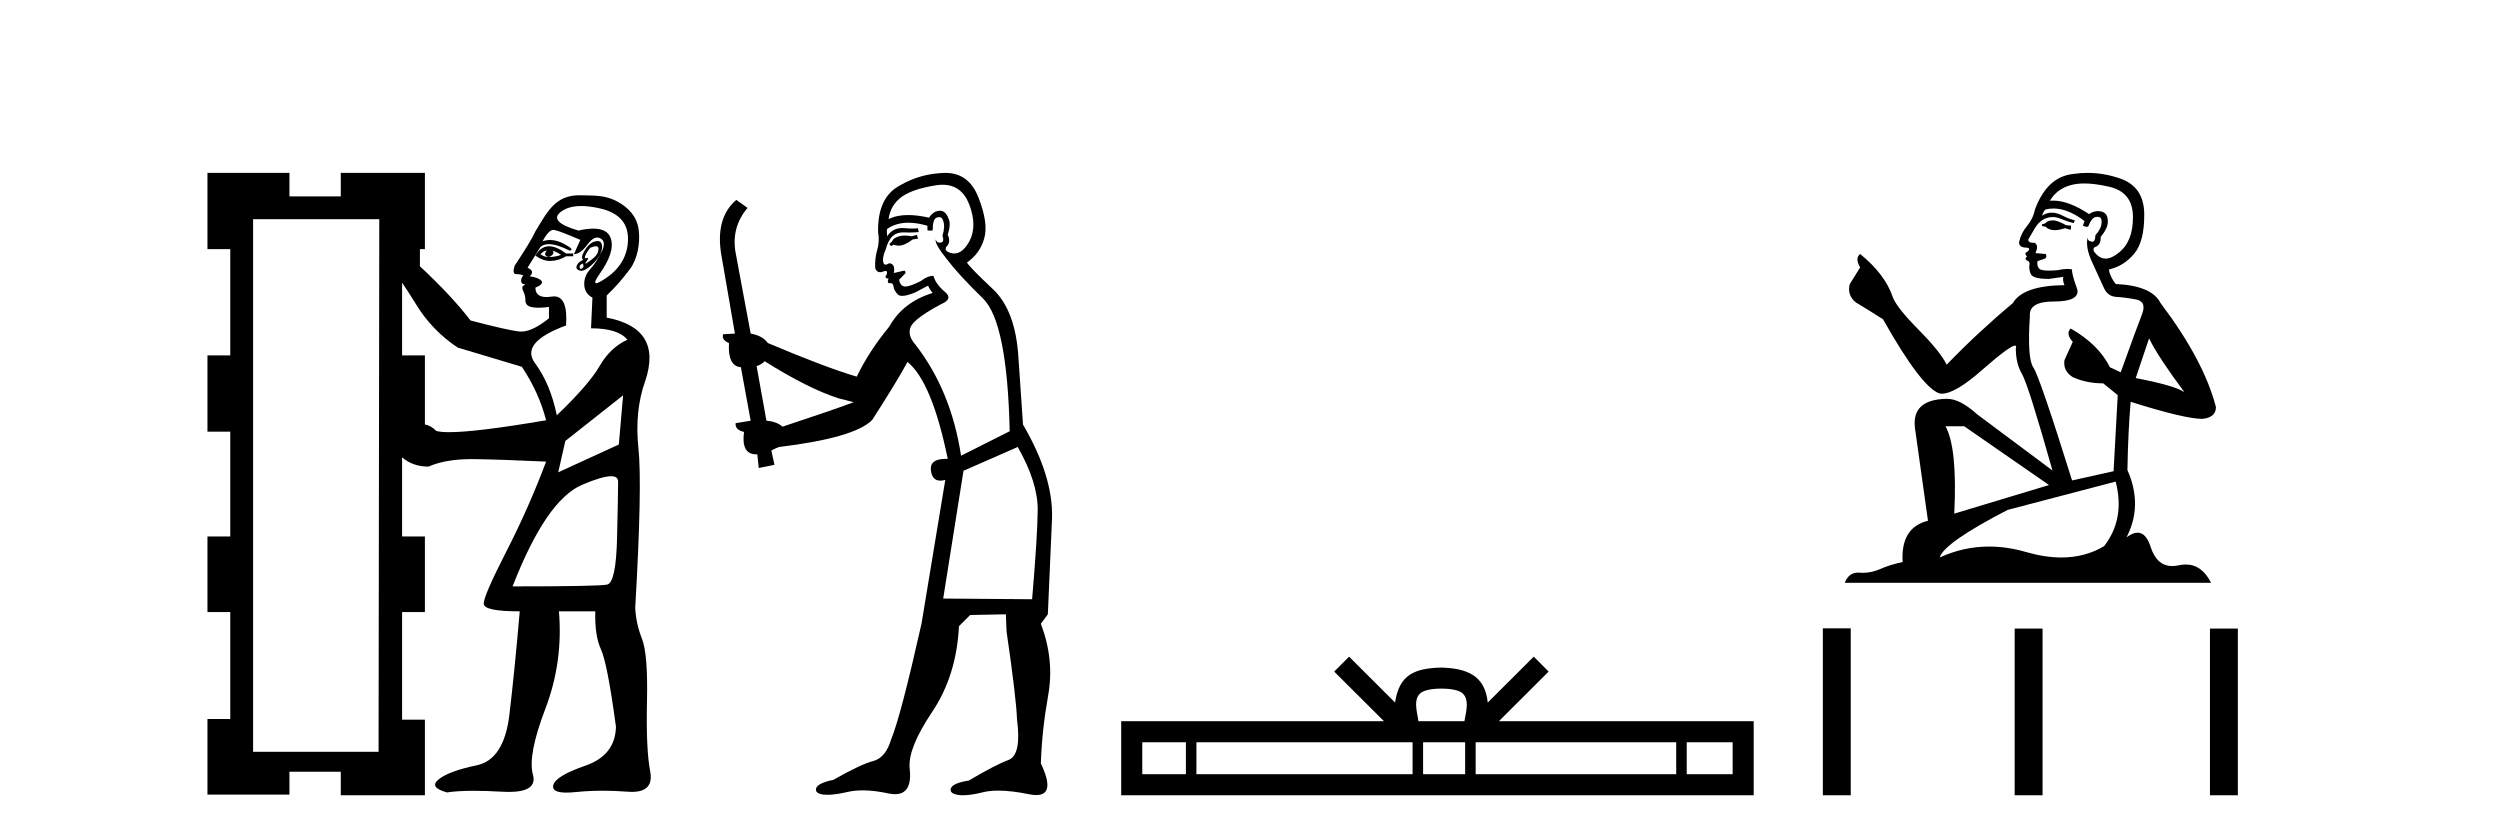 <?xml version='1.0' encoding='UTF-8' standalone='yes'?><svg xmlns='http://www.w3.org/2000/svg' xmlns:xlink='http://www.w3.org/1999/xlink' width='122.0' height='41.0' ><path d='M 26.685 12.229 C 26.546 12.391 26.58 12.496 26.789 12.542 C 26.627 12.542 26.488 12.496 26.372 12.403 C 26.488 12.287 26.592 12.229 26.685 12.229 ZM 26.963 12.229 C 27.102 12.275 27.241 12.345 27.38 12.438 C 27.195 12.507 26.998 12.542 26.789 12.542 C 26.998 12.449 27.056 12.345 26.963 12.229 ZM 26.799 12.017 C 26.778 12.017 26.757 12.018 26.737 12.02 C 26.493 12.043 26.29 12.194 26.128 12.473 C 26.368 12.647 26.608 12.735 26.848 12.735 C 26.863 12.735 26.878 12.734 26.893 12.733 C 27.149 12.722 27.392 12.647 27.624 12.507 L 27.972 12.507 L 27.972 12.368 L 27.624 12.368 C 27.305 12.134 27.03 12.017 26.799 12.017 ZM 29.079 12.017 C 29.171 12.017 29.214 12.065 29.207 12.159 C 29.195 12.322 29.12 12.461 28.981 12.577 C 28.842 12.693 28.726 12.78 28.633 12.838 C 28.604 12.856 28.584 12.865 28.573 12.865 C 28.549 12.865 28.569 12.821 28.633 12.733 C 28.706 12.633 28.721 12.583 28.68 12.583 C 28.668 12.583 28.653 12.587 28.633 12.594 C 28.612 12.602 28.594 12.606 28.58 12.606 C 28.533 12.606 28.528 12.562 28.563 12.473 C 28.61 12.357 28.691 12.229 28.807 12.09 C 28.923 12.042 29.014 12.017 29.079 12.017 ZM 28.424 12.855 C 28.494 12.948 28.494 13.023 28.424 13.081 C 28.393 13.108 28.366 13.121 28.344 13.121 C 28.317 13.121 28.298 13.102 28.285 13.064 C 28.262 12.994 28.308 12.925 28.424 12.855 ZM 29.162 11.763 C 29.115 11.763 29.06 11.773 28.998 11.794 C 28.824 11.852 28.668 11.997 28.529 12.229 C 28.389 12.461 28.366 12.612 28.459 12.681 C 28.297 12.751 28.192 12.844 28.146 12.96 C 28.1 13.076 28.146 13.157 28.285 13.203 C 28.309 13.211 28.335 13.215 28.362 13.215 C 28.492 13.215 28.658 13.124 28.859 12.942 C 29.103 12.722 29.259 12.513 29.329 12.316 C 29.398 12.119 29.404 11.968 29.346 11.864 C 29.309 11.797 29.248 11.763 29.162 11.763 ZM 28.366 10.054 C 28.636 10.054 28.941 10.093 29.283 10.171 C 30.161 10.373 30.615 10.841 30.644 11.575 C 30.673 12.309 30.365 13.034 29.585 13.562 C 29.327 13.737 29.167 13.819 29.094 13.819 C 28.99 13.819 29.057 13.657 29.261 13.368 C 29.773 12.643 29.96 12.065 29.801 11.618 C 29.692 11.311 29.409 11.157 28.951 11.157 C 28.745 11.157 28.502 11.188 28.225 11.251 C 27.245 10.963 26.958 10.661 27.361 10.344 C 27.607 10.15 27.942 10.054 28.366 10.054 ZM 27.005 11.218 C 27.014 11.218 27.024 11.219 27.033 11.22 C 27.195 11.243 27.624 11.406 28.32 11.707 L 28.007 12.403 C 28.215 12.403 28.436 12.246 28.668 11.933 C 28.837 11.705 28.997 11.591 29.148 11.591 C 29.204 11.591 29.258 11.606 29.311 11.638 C 29.509 11.754 29.52 11.98 29.346 12.316 C 29.172 12.652 28.987 12.931 28.79 13.151 C 28.592 13.371 28.5 13.621 28.511 13.899 C 28.523 14.177 28.656 14.386 28.911 14.525 L 28.842 16.021 C 29.723 16.021 30.315 16.207 30.616 16.578 C 30.059 16.833 29.607 17.262 29.259 17.865 C 28.911 18.468 28.215 19.268 27.172 20.266 C 26.963 19.245 26.609 18.399 26.111 17.726 C 25.612 17.053 26.116 16.439 27.624 15.882 C 27.688 14.937 27.494 14.464 27.041 14.464 C 27.005 14.464 26.968 14.467 26.928 14.473 C 26.832 14.488 26.745 14.495 26.667 14.495 C 26.308 14.495 26.128 14.343 26.128 14.038 C 26.406 13.922 26.505 13.812 26.424 13.708 C 26.343 13.603 26.151 13.528 25.85 13.482 C 26.035 13.319 26 13.18 25.745 13.064 L 26.372 12.055 C 26.474 11.962 26.611 11.916 26.783 11.916 C 27.042 11.916 27.38 12.02 27.798 12.229 C 27.984 12.206 27.891 12.096 27.52 11.899 C 27.286 11.774 27.062 11.712 26.846 11.712 C 26.72 11.712 26.596 11.734 26.476 11.777 C 26.673 11.404 26.85 11.218 27.005 11.218 ZM 19.622 13.795 C 19.784 14.027 20.016 14.386 20.318 14.873 C 20.828 15.708 21.501 16.404 22.336 16.961 L 25.467 17.9 C 26.024 18.735 26.418 19.605 26.65 20.509 C 24.38 20.896 22.804 21.09 21.923 21.09 C 21.642 21.09 21.432 21.07 21.292 21.031 C 21.107 20.846 20.921 20.741 20.735 20.718 L 20.735 17.343 L 19.622 17.343 L 19.622 13.795 ZM 30.407 19.292 L 30.199 21.692 L 27.241 23.049 L 27.589 21.518 L 30.407 19.292 ZM 29.821 23.24 C 30.05 23.24 30.164 23.327 30.164 23.501 C 30.164 23.896 30.146 24.818 30.112 26.267 C 30.077 27.717 29.914 28.471 29.625 28.529 C 29.335 28.587 27.798 28.616 25.015 28.616 C 26.105 25.809 27.236 24.157 28.407 23.658 C 29.061 23.379 29.532 23.24 29.821 23.24 ZM 18.509 10.698 L 18.474 36.687 L 12.351 36.687 L 12.351 10.698 ZM 10.124 8.437 L 10.124 12.159 L 11.237 12.159 L 11.237 17.343 L 10.124 17.343 L 10.124 21.066 L 11.237 21.066 L 11.237 26.18 L 10.124 26.18 L 10.124 29.868 L 11.237 29.868 L 11.237 35.087 L 10.124 35.087 L 10.124 38.775 L 14.125 38.775 L 14.125 37.661 L 16.63 37.661 L 16.63 38.809 L 20.735 38.809 L 20.735 35.121 L 19.622 35.121 L 19.622 29.868 L 20.735 29.868 L 20.735 26.18 L 19.622 26.18 L 19.622 22.318 C 19.97 22.62 20.399 22.771 20.909 22.771 C 21.464 22.527 22.162 22.405 23.003 22.405 C 23.041 22.405 23.08 22.405 23.119 22.405 C 24.012 22.417 25.189 22.458 26.65 22.527 C 26.093 24.012 25.444 25.479 24.702 26.928 C 23.959 28.378 23.594 29.224 23.606 29.468 C 23.617 29.711 24.203 29.833 25.363 29.833 C 25.2 31.735 25.032 33.417 24.858 34.878 C 24.684 36.339 24.151 37.163 23.258 37.348 C 22.365 37.534 21.75 37.76 21.414 38.027 C 21.078 38.293 21.211 38.508 21.814 38.67 C 22.159 38.617 22.598 38.591 23.132 38.591 C 23.532 38.591 23.986 38.606 24.493 38.635 C 24.611 38.642 24.723 38.646 24.827 38.646 C 25.77 38.646 26.163 38.364 26.006 37.8 C 25.832 37.174 26.035 36.101 26.615 34.582 C 27.195 33.063 27.415 31.48 27.276 29.833 L 29.05 29.833 C 29.027 30.622 29.12 31.242 29.329 31.695 C 29.538 32.147 29.781 33.405 30.059 35.469 C 30.036 36.397 29.538 37.029 28.563 37.366 C 27.589 37.702 27.067 38.021 26.998 38.322 C 26.943 38.56 27.158 38.679 27.643 38.679 C 27.774 38.679 27.924 38.67 28.094 38.653 C 28.525 38.609 28.967 38.587 29.422 38.587 C 29.811 38.587 30.209 38.603 30.616 38.635 C 30.693 38.641 30.765 38.644 30.834 38.644 C 31.558 38.644 31.856 38.311 31.729 37.644 C 31.59 36.913 31.538 35.777 31.573 34.234 C 31.608 32.692 31.526 31.671 31.329 31.173 C 31.132 30.674 31.022 30.17 30.999 29.659 C 31.231 25.67 31.283 23.072 31.155 21.866 C 31.028 20.66 31.138 19.57 31.486 18.596 C 32.066 16.879 31.439 15.847 29.607 15.499 L 29.607 14.421 C 30.073 13.967 30.308 13.699 30.735 13.139 C 31.101 12.66 31.251 11.876 31.17 11.227 C 31.089 10.577 30.68 10.13 30.112 9.828 C 29.543 9.527 29.098 9.547 28.343 9.529 C 28.321 9.528 28.299 9.528 28.277 9.528 C 27.108 9.528 26.72 10.311 26.128 11.29 C 25.966 11.638 25.629 12.194 25.119 12.96 C 25.026 13.238 25.049 13.377 25.189 13.377 C 25.351 13.377 25.467 13.4 25.537 13.447 C 25.467 13.516 25.432 13.597 25.432 13.69 C 25.432 13.806 25.479 13.864 25.571 13.864 C 25.641 13.864 25.635 13.887 25.554 13.934 C 25.473 13.98 25.467 14.073 25.537 14.212 C 25.606 14.351 25.641 14.502 25.641 14.664 C 25.641 14.85 25.757 14.96 25.989 14.995 C 26.088 15.01 26.194 15.017 26.306 15.017 C 26.456 15.017 26.617 15.004 26.789 14.978 L 26.789 15.534 C 26.25 15.966 25.801 16.181 25.442 16.181 C 25.415 16.181 25.389 16.18 25.363 16.178 C 24.992 16.143 24.191 15.963 22.962 15.639 C 22.359 14.85 21.536 13.969 20.492 12.994 L 20.492 12.159 L 20.735 12.159 L 20.735 8.437 L 16.63 8.437 L 16.63 9.585 L 14.125 9.585 L 14.125 8.437 Z' style='fill:#000000;stroke:none' /><path d='M 44.747 11.461 L 44.491 11.53 Q 44.311 11.495 44.157 11.495 Q 44.004 11.495 43.876 11.53 Q 43.619 11.615 43.568 11.717 Q 43.517 11.82 43.397 11.905 L 43.483 12.008 L 43.619 11.94 Q 43.727 11.988 43.848 11.988 Q 44.151 11.988 44.542 11.683 L 44.798 11.649 L 44.747 11.461 ZM 45.995 9.016 Q 46.918 9.016 47.292 9.958 Q 47.702 11.017 47.309 11.769 Q 46.981 12.37 46.566 12.37 Q 46.462 12.37 46.352 12.332 Q 46.062 12.23 46.182 12.042 Q 46.421 11.82 46.25 11.461 Q 46.421 10.915 46.284 10.658 Q 46.147 10.283 45.863 10.283 Q 45.759 10.283 45.635 10.334 Q 45.413 10.47 45.345 10.624 Q 44.771 10.494 44.315 10.494 Q 43.75 10.494 43.363 10.693 Q 43.449 10.009 44.012 9.599 Q 44.576 9.206 45.72 9.036 Q 45.863 9.016 45.995 9.016 ZM 37.316 17.628 Q 39.434 18.96 40.92 19.438 L 41.655 19.626 Q 40.92 19.917 38.187 20.822 Q 37.897 20.566 37.402 20.532 L 36.923 17.867 Q 37.145 17.799 37.316 17.628 ZM 45.834 10.595 Q 45.979 10.595 46.028 10.778 Q 46.13 11.068 45.994 11.495 Q 46.096 11.82 45.908 11.837 Q 45.877 11.842 45.849 11.842 Q 45.698 11.842 45.669 11.683 L 45.669 11.683 Q 45.584 11.871 46.199 12.64 Q 46.797 13.426 47.975 14.57 Q 49.154 15.732 49.273 21.044 L 46.899 22.24 Q 46.421 19.08 44.678 16.825 Q 44.251 16.347 44.456 15.92 Q 44.678 15.51 45.925 14.843 Q 46.54 14.587 46.096 14.228 Q 45.669 13.87 45.55 13.46 Q 45.259 13.46 44.935 13.716 Q 44.398 13.984 44.177 13.984 Q 44.13 13.984 44.098 13.972 Q 43.91 13.904 43.876 13.648 L 44.132 13.391 Q 44.251 13.289 44.132 13.204 L 43.619 13.323 Q 43.705 12.879 43.397 12.845 Q 43.29 12.914 43.22 12.914 Q 43.135 12.914 43.107 12.811 Q 43.039 12.589 43.226 12.162 Q 43.329 11.752 43.551 11.53 Q 43.756 11.34 44.077 11.34 Q 44.104 11.34 44.132 11.342 Q 44.251 11.347 44.369 11.347 Q 44.604 11.347 44.832 11.325 L 44.798 11.137 Q 44.67 11.154 44.52 11.154 Q 44.371 11.154 44.2 11.137 Q 44.121 11.128 44.047 11.128 Q 43.548 11.128 43.295 11.53 Q 43.261 11.273 43.295 11.171 Q 43.727 10.869 44.33 10.869 Q 44.753 10.869 45.259 11.017 L 45.259 11.239 Q 45.336 11.256 45.4 11.256 Q 45.464 11.256 45.515 11.239 Q 45.515 10.693 45.703 10.624 Q 45.777 10.595 45.834 10.595 ZM 49.666 21.813 Q 50.657 23.555 50.64 24.905 Q 50.623 26.254 50.367 29.243 L 46.028 29.209 L 47.019 22.974 L 49.666 21.813 ZM 46.142 8.437 Q 46.111 8.437 46.079 8.438 Q 44.901 8.472 43.91 9.053 Q 42.817 9.633 42.851 11.325 Q 42.936 11.786 42.799 12.23 Q 42.68 12.657 42.714 13.101 Q 42.787 13.284 42.948 13.284 Q 43.012 13.284 43.09 13.255 Q 43.17 13.22 43.217 13.22 Q 43.333 13.22 43.261 13.426 Q 43.192 13.46 43.226 13.545 Q 43.249 13.591 43.302 13.591 Q 43.329 13.591 43.363 13.579 L 43.363 13.579 Q 43.267 13.82 43.411 13.82 Q 43.421 13.82 43.431 13.819 Q 43.445 13.817 43.458 13.817 Q 43.587 13.817 43.602 13.972 Q 43.619 14.16 43.807 14.365 Q 43.881 14.439 44.031 14.439 Q 44.264 14.439 44.678 14.263 L 45.293 13.938 Q 45.345 14.092 45.515 14.297 Q 44.063 14.741 43.397 15.937 Q 42.424 17.115 41.809 18.379 Q 40.34 17.952 37.47 16.74 Q 37.214 16.381 36.633 16.278 L 35.898 12.332 Q 35.676 11.102 36.479 10.146 L 35.933 9.753 Q 34.873 10.658 35.215 12.52 L 35.864 16.278 L 35.283 16.312 Q 35.215 16.603 35.574 16.74 Q 35.505 17.867 36.155 17.918 L 36.633 20.532 Q 36.257 20.6 35.898 20.651 Q 35.864 20.976 36.308 21.078 Q 36.159 22.173 36.911 22.173 Q 36.934 22.173 36.957 22.172 L 37.026 22.838 L 37.794 22.684 L 37.641 21.984 Q 37.829 21.881 38.017 21.813 Q 41.689 21.369 42.56 20.498 Q 43.739 18.67 44.286 17.662 Q 45.481 18.636 46.25 22.394 Q 46.202 22.392 46.157 22.392 Q 45.349 22.392 45.43 22.974 Q 45.497 23.456 45.888 23.456 Q 45.997 23.456 46.13 23.419 L 46.13 23.419 L 44.969 30.439 Q 43.944 35 43.483 36.093 Q 43.226 36.964 42.629 37.135 Q 42.014 37.289 40.664 38.058 Q 39.913 38.211 39.827 38.468 Q 39.759 38.724 40.186 38.775 Q 40.274 38.786 40.38 38.786 Q 40.768 38.786 41.399 38.639 Q 41.72 38.57 42.101 38.57 Q 42.673 38.57 43.38 38.724 Q 43.543 38.756 43.68 38.756 Q 44.55 38.756 44.388 37.443 Q 44.32 36.486 45.498 34.727 Q 46.677 32.967 46.797 30.559 L 47.343 30.012 L 49.086 29.978 L 49.12 30.815 Q 49.598 34.095 49.632 35.137 Q 49.854 36.828 49.222 37.084 Q 48.573 37.323 47.275 38.092 Q 46.506 38.211 46.404 38.468 Q 46.318 38.724 46.762 38.792 Q 46.869 38.809 46.999 38.809 Q 47.39 38.809 47.992 38.656 Q 48.308 38.582 48.718 38.582 Q 49.352 38.582 50.213 38.758 Q 50.413 38.799 50.568 38.799 Q 51.529 38.799 50.794 37.255 Q 50.845 35.649 51.152 33.924 Q 51.46 32.199 50.794 30.439 L 51.135 29.978 L 51.34 25.263 Q 51.392 23.231 49.923 20.72 Q 49.854 19.797 49.701 17.474 Q 49.564 15.134 48.436 14.092 Q 47.309 13.033 47.189 12.811 Q 47.822 12.367 48.026 11.649 Q 48.249 10.915 47.753 9.651 Q 47.288 8.437 46.142 8.437 Z' style='fill:#000000;stroke:none' /><path d='M 70.341 33.604 C 70.841 33.604 71.143 33.689 71.299 33.778 C 71.753 34.068 71.536 34.761 71.463 35.195 L 69.219 35.195 C 69.165 34.752 68.92 34.076 69.384 33.778 C 69.54 33.689 69.84 33.604 70.341 33.604 ZM 57.872 36.222 L 57.872 37.782 L 55.743 37.782 L 55.743 36.222 ZM 68.934 36.222 L 68.934 37.782 L 58.385 37.782 L 58.385 36.222 ZM 71.499 36.222 L 71.499 37.782 L 69.447 37.782 L 69.447 36.222 ZM 81.799 36.222 L 81.799 37.782 L 72.012 37.782 L 72.012 36.222 ZM 84.553 36.222 L 84.553 37.782 L 82.312 37.782 L 82.312 36.222 ZM 65.835 32.045 L 65.109 32.773 L 67.538 35.195 L 54.715 35.195 L 54.715 38.809 L 85.58 38.809 L 85.58 35.195 L 73.145 35.195 L 75.573 32.773 L 74.847 32.045 L 72.602 34.284 C 72.467 32.927 71.537 32.615 70.341 32.577 C 69.063 32.611 68.279 32.9 68.08 34.284 L 65.835 32.045 Z' style='fill:#000000;stroke:none' /><path d='M 100.24 10.754 Q 99.959 10.754 99.869 10.844 Q 99.79 10.934 99.655 10.934 L 99.655 11.035 L 99.812 11.057 Q 99.987 11.232 100.276 11.232 Q 100.491 11.232 100.769 11.136 L 101.05 11.215 L 101.072 11.012 L 100.825 10.99 Q 100.465 10.787 100.24 10.754 ZM 101.714 8.953 Q 102.233 8.953 102.918 9.111 Q 104.077 9.37 104.088 10.574 Q 104.099 11.766 103.413 12.318 Q 103.05 12.62 102.752 12.62 Q 102.496 12.62 102.288 12.396 Q 102.085 12.194 102.209 12.07 Q 102.535 11.969 102.513 11.564 Q 102.861 11.136 102.861 10.832 Q 102.883 10.303 102.375 10.303 Q 102.354 10.303 102.333 10.304 Q 102.108 10.326 101.95 10.45 Q 100.955 9.79 100.198 9.79 Q 100.116 9.79 100.037 9.797 L 100.037 9.797 Q 100.364 9.224 101.061 9.032 Q 101.346 8.953 101.714 8.953 ZM 104.875 16.514 Q 105.314 17.414 106.597 19.136 Q 106.113 18.81 104.223 18.45 L 104.875 16.514 ZM 100.21 10.175 Q 100.92 10.175 101.725 10.787 L 101.646 11.012 Q 101.741 11.068 101.83 11.068 Q 101.868 11.068 101.905 11.057 Q 102.085 10.585 102.31 10.585 Q 102.337 10.582 102.361 10.582 Q 102.578 10.582 102.558 10.855 Q 102.558 11.136 102.254 11.485 Q 102.254 11.796 102.102 11.796 Q 102.079 11.796 102.051 11.789 Q 101.849 11.744 101.883 11.564 L 101.883 11.564 Q 101.748 12.07 102.119 12.846 Q 102.479 13.634 102.67 14.05 Q 102.861 14.467 103.278 14.489 Q 103.694 14.512 104.234 14.613 Q 104.774 14.714 104.527 15.344 Q 104.279 15.974 103.491 18.168 L 102.963 17.921 Q 102.411 16.807 101.05 16.031 L 101.05 16.031 Q 100.791 16.278 101.151 16.683 L 100.746 17.572 Q 100.667 18.101 101.151 18.405 Q 101.826 18.708 102.636 18.708 L 103.345 19.282 L 103.143 22.995 L 101.117 23.445 Q 99.531 18.371 99.227 17.932 Q 98.923 17.493 99.058 15.423 Q 99.002 14.714 100.217 14.714 Q 101.477 14.714 101.376 14.14 L 101.219 13.679 Q 101.095 13.251 101.117 13.15 Q 101.018 13.123 100.887 13.123 Q 100.69 13.123 100.42 13.184 Q 100.165 13.206 99.98 13.206 Q 99.61 13.206 99.52 13.116 Q 99.385 12.981 99.43 12.745 L 99.79 12.621 Q 99.914 12.554 99.835 12.396 L 99.328 12.351 Q 99.508 11.969 99.283 11.845 Q 99.25 11.848 99.22 11.848 Q 98.98 11.848 98.98 11.688 Q 99.058 11.541 99.295 11.148 Q 99.531 10.754 99.869 10.641 Q 100.02 10.592 100.17 10.592 Q 100.364 10.592 100.555 10.675 Q 100.892 10.81 101.196 10.889 L 101.252 10.754 Q 100.971 10.686 100.667 10.529 Q 100.375 10.377 100.122 10.377 Q 99.869 10.377 99.655 10.529 Q 99.711 10.326 99.812 10.225 Q 100.007 10.175 100.21 10.175 ZM 95.852 20.801 L 99.992 23.67 L 95.368 25.065 Q 95.526 21.859 94.94 20.801 ZM 103.244 23.501 Q 103.716 25.313 102.681 26.652 Q 101.754 27.205 100.594 27.205 Q 99.797 27.205 98.89 26.944 Q 97.96 26.672 97.07 26.672 Q 95.826 26.672 94.659 27.203 Q 94.862 26.494 97.967 24.885 L 103.244 23.501 ZM 101.875 8.437 Q 101.515 8.437 101.151 8.492 Q 99.891 8.638 99.306 10.225 Q 99.227 10.652 98.923 11.024 Q 98.62 11.384 98.53 11.823 Q 98.53 12.07 98.845 12.081 Q 99.16 12.093 98.923 12.295 Q 98.822 12.318 98.845 12.396 Q 98.856 12.475 98.923 12.498 Q 98.777 12.655 98.923 12.711 Q 99.081 12.779 99.036 12.936 Q 99.002 13.105 99.092 13.353 Q 99.182 13.612 99.992 13.612 L 100.69 13.51 L 100.69 13.51 Q 100.645 13.679 100.746 13.915 Q 98.721 13.938 98.226 14.793 Q 96.527 16.211 94.997 17.797 Q 94.693 17.167 93.613 16.076 Q 92.544 14.995 92.364 14.489 Q 91.993 13.387 90.777 12.396 Q 90.507 12.599 90.777 13.049 L 90.271 13.859 Q 90.125 14.388 90.552 14.748 Q 91.205 15.142 91.891 15.581 Q 93.782 18.933 94.659 19.203 Q 94.708 19.211 94.76 19.211 Q 95.428 19.211 96.763 18.022 Q 98.086 16.866 98.332 16.866 Q 98.419 16.866 98.372 17.009 Q 98.372 17.741 98.676 18.258 Q 98.98 18.776 100.161 22.961 L 96.482 20.216 Q 95.649 19.462 95.019 19.462 Q 93.253 19.485 93.455 20.925 L 94.085 25.414 Q 92.746 25.74 92.848 27.428 Q 92.24 27.552 91.734 27.777 Q 91.325 27.954 90.908 27.954 Q 90.821 27.954 90.732 27.946 Q 90.702 27.944 90.673 27.944 Q 90.214 27.944 90.024 28.441 L 107.902 28.441 Q 107.446 27.547 106.666 27.547 Q 106.503 27.547 106.327 27.586 Q 106.157 27.623 106.005 27.623 Q 105.254 27.623 104.954 26.697 Q 104.732 25.995 104.314 25.995 Q 104.075 25.995 103.773 26.224 Q 104.583 24.66 103.818 22.939 Q 103.851 21.071 103.975 19.608 Q 106.619 20.441 107.474 20.441 Q 108.138 20.374 108.138 19.867 Q 107.553 17.594 105.438 14.793 Q 105.01 13.938 103.244 13.859 Q 102.94 13.454 102.918 13.15 Q 103.649 12.981 104.144 12.385 Q 104.65 11.789 104.639 10.45 Q 104.628 9.122 103.48 8.717 Q 102.686 8.437 101.875 8.437 Z' style='fill:#000000;stroke:none' /><path d='M 88.955 30.663 L 88.955 38.809 L 90.316 38.809 L 90.316 30.663 ZM 98.316 30.675 L 98.316 38.809 L 99.677 38.809 L 99.677 30.675 ZM 107.846 30.675 L 107.846 38.809 L 109.207 38.809 L 109.207 30.675 Z' style='fill:#000000;stroke:none' /></svg>